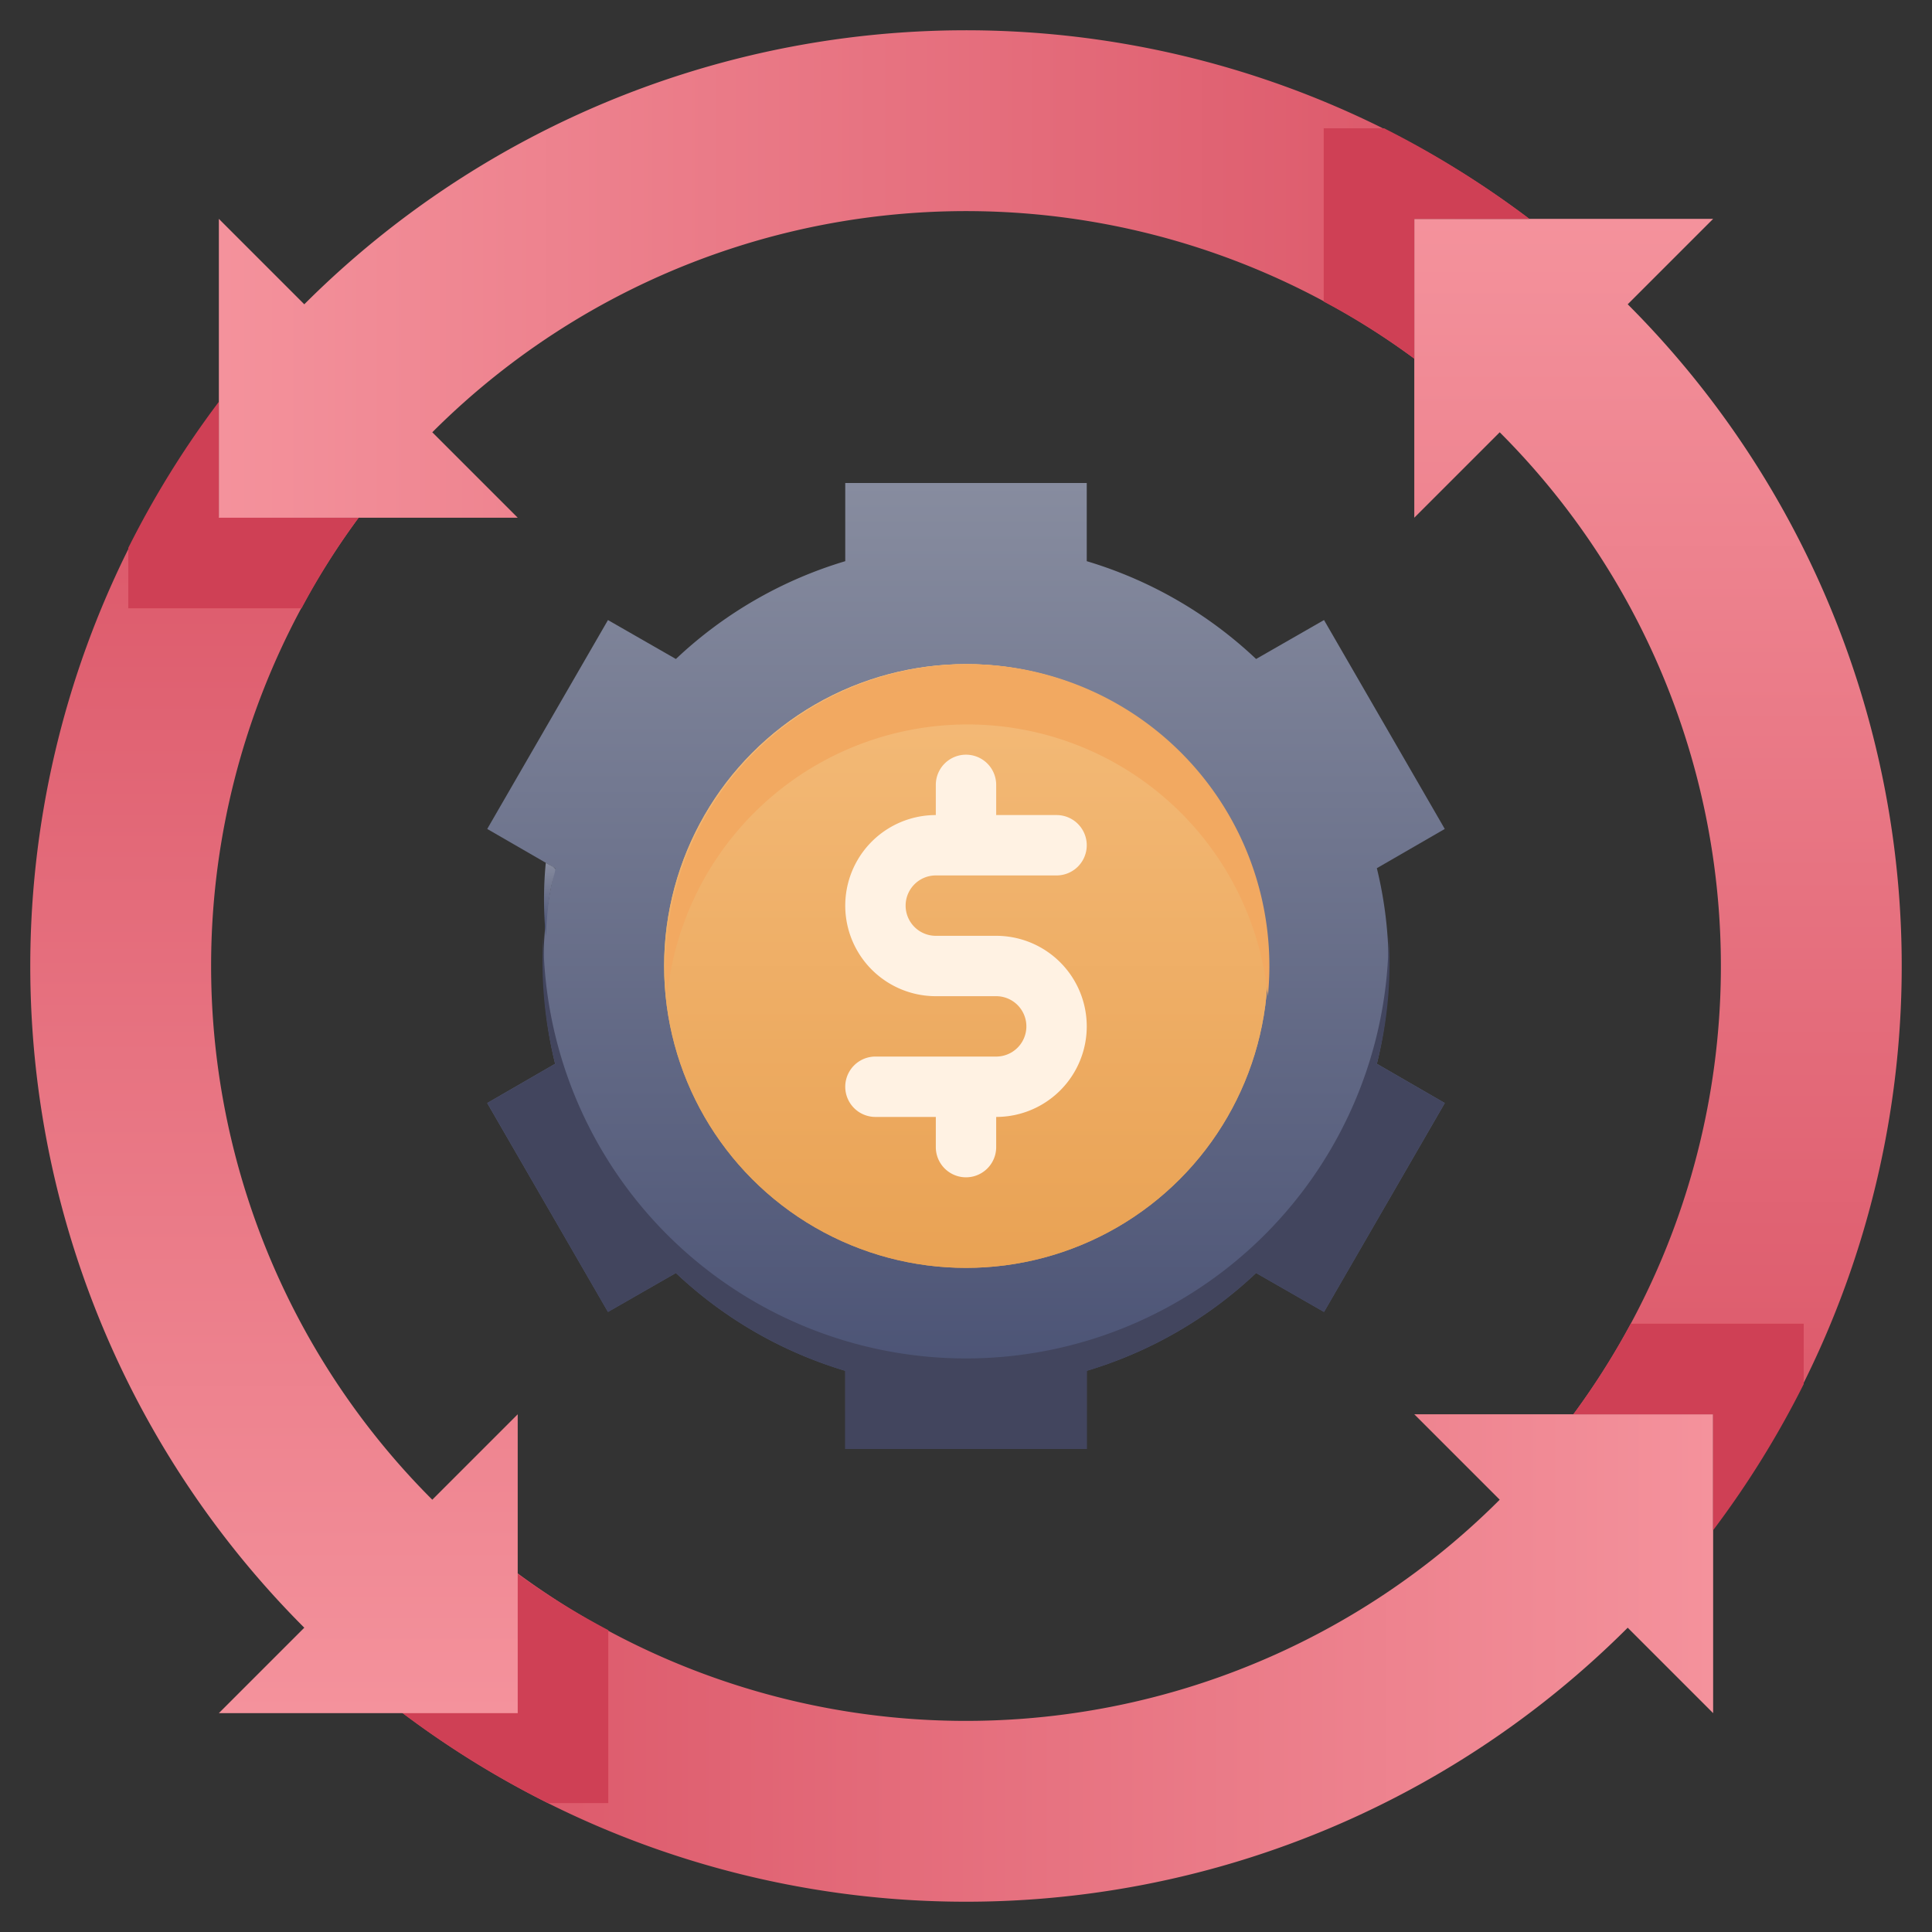 <svg xmlns="http://www.w3.org/2000/svg" xmlns:xlink="http://www.w3.org/1999/xlink" viewBox="0 0 64 64"><rect x="0" y="0" width="64" height="64" fill="#333333" stroke="none"/><defs><style>.cls-1{fill:url(#linear-gradient);}.cls-2{fill:url(#linear-gradient-2);}.cls-3{fill:url(#linear-gradient-3);}.cls-4{fill:#f2a961;}.cls-5{fill:url(#linear-gradient-5);}.cls-6{fill:url(#linear-gradient-6);}.cls-7{fill:#cf4055;}.cls-8{fill:url(#linear-gradient-7);}.cls-9{fill:url(#linear-gradient-8);}.cls-10{fill:#fff2e3;}.cls-11{fill:#42455e;}</style><linearGradient id="linear-gradient" x1="32" y1="48" x2="32" y2="16" gradientUnits="userSpaceOnUse"><stop offset="0" stop-color="#474f72"/><stop offset="1" stop-color="#878c9f"/></linearGradient><linearGradient id="linear-gradient-2" x1="18.2" y1="31" x2="18.2" y2="28.58" xlink:href="#linear-gradient"/><linearGradient id="linear-gradient-3" x1="32" y1="42" x2="32" y2="22" gradientUnits="userSpaceOnUse"><stop offset="0" stop-color="#e9a254"/><stop offset="1" stop-color="#f4bb79"/></linearGradient><linearGradient id="linear-gradient-5" x1="13.34" y1="54.93" x2="56.75" y2="54.93" gradientUnits="userSpaceOnUse"><stop offset="0" stop-color="#da5466"/><stop offset="1" stop-color="#f4929c"/></linearGradient><linearGradient id="linear-gradient-6" x1="54.93" y1="50.66" x2="54.93" y2="7.25" xlink:href="#linear-gradient-5"/><linearGradient id="linear-gradient-7" x1="9.07" y1="13.34" x2="9.07" y2="56.75" xlink:href="#linear-gradient-5"/><linearGradient id="linear-gradient-8" x1="50.66" y1="9.07" x2="7.25" y2="9.07" xlink:href="#linear-gradient-5"/></defs><title>MRR</title><g id="MRR"><path class="cls-1" d="M45.61,28.76l2.25-1.3-4-6.92-2.25,1.29A14,14,0,0,0,36,18.59V16H28v2.59a14,14,0,0,0-5.61,3.24l-2.25-1.29-4,6.92,2.25,1.3a13.65,13.65,0,0,0,0,6.48l-2.25,1.3,4,6.92,2.25-1.29A14,14,0,0,0,28,45.41V48h8V45.41a14,14,0,0,0,5.61-3.24l2.25,1.29,4-6.92-2.25-1.3A13.65,13.65,0,0,0,45.61,28.76Z"/><path class="cls-2" d="M18.08,28.58c.63.37.13-.19,0,2.42A12.51,12.51,0,0,1,18.08,28.58Z"/><circle class="cls-3" cx="32" cy="32" r="10"/><circle class="cls-3" cx="32" cy="32" r="10"/><path class="cls-4" d="M42,33a10,10,0,0,0-19.9,0A10,10,0,1,1,42,33Z"/><path class="cls-5" d="M56.75,46.85v9.9l-2.83-2.83a31,31,0,0,1-40.58,2.83h3.81V52.12a25,25,0,0,0,32.53-2.44l-2.83-2.83Z"/><path class="cls-6" d="M56.75,50.66V46.85H52.12a25,25,0,0,0-2.44-32.53l-2.83,2.83V7.25h9.9l-2.83,2.83A31,31,0,0,1,56.75,50.66Z"/><path class="cls-7" d="M59.75,43.85v2a31.32,31.32,0,0,1-3,4.84V46.85H52.12a24.83,24.83,0,0,0,1.9-3Z"/><path class="cls-7" d="M20.15,54v5.73h-2a31.32,31.32,0,0,1-4.84-3h3.81V52.12A24.83,24.83,0,0,0,20.15,54Z"/><path class="cls-8" d="M17.15,46.85v9.9H7.25l2.83-2.83A31,31,0,0,1,7.25,13.34v3.81h4.63a25,25,0,0,0,2.44,32.53Z"/><path class="cls-7" d="M11.88,17.15a23.57,23.57,0,0,0-1.89,3H4.25v-2a31.32,31.32,0,0,1,3-4.84v3.81Z"/><path class="cls-9" d="M50.66,7.25H46.85v4.63a25,25,0,0,0-32.53,2.44l2.83,2.83H7.25V7.25l2.83,2.83A31,31,0,0,1,50.66,7.25Z"/><path class="cls-7" d="M50.66,7.25H46.85v4.63a23.57,23.57,0,0,0-3-1.89V4.25h2A31.32,31.32,0,0,1,50.66,7.25Z"/><path class="cls-10" d="M33,31H31a1,1,0,0,1,0-2h4a1,1,0,0,0,0-2H33V26a1,1,0,0,0-2,0v1a3,3,0,0,0,0,6h2a1,1,0,0,1,0,2H29a1,1,0,0,0,0,2h2v1a1,1,0,0,0,2,0V37a3,3,0,0,0,0-6Z"/><path class="cls-11" d="M45.61,35.24l2.25,1.3-4,6.92-2.25-1.29A14,14,0,0,1,36,45.41V48H28V45.41a14,14,0,0,1-5.61-3.24l-2.25,1.29-4-6.92,2.25-1.3A13.73,13.73,0,0,1,18,31,14,14,0,0,0,46,31,13.41,13.41,0,0,1,45.61,35.24Z"/></g></svg>